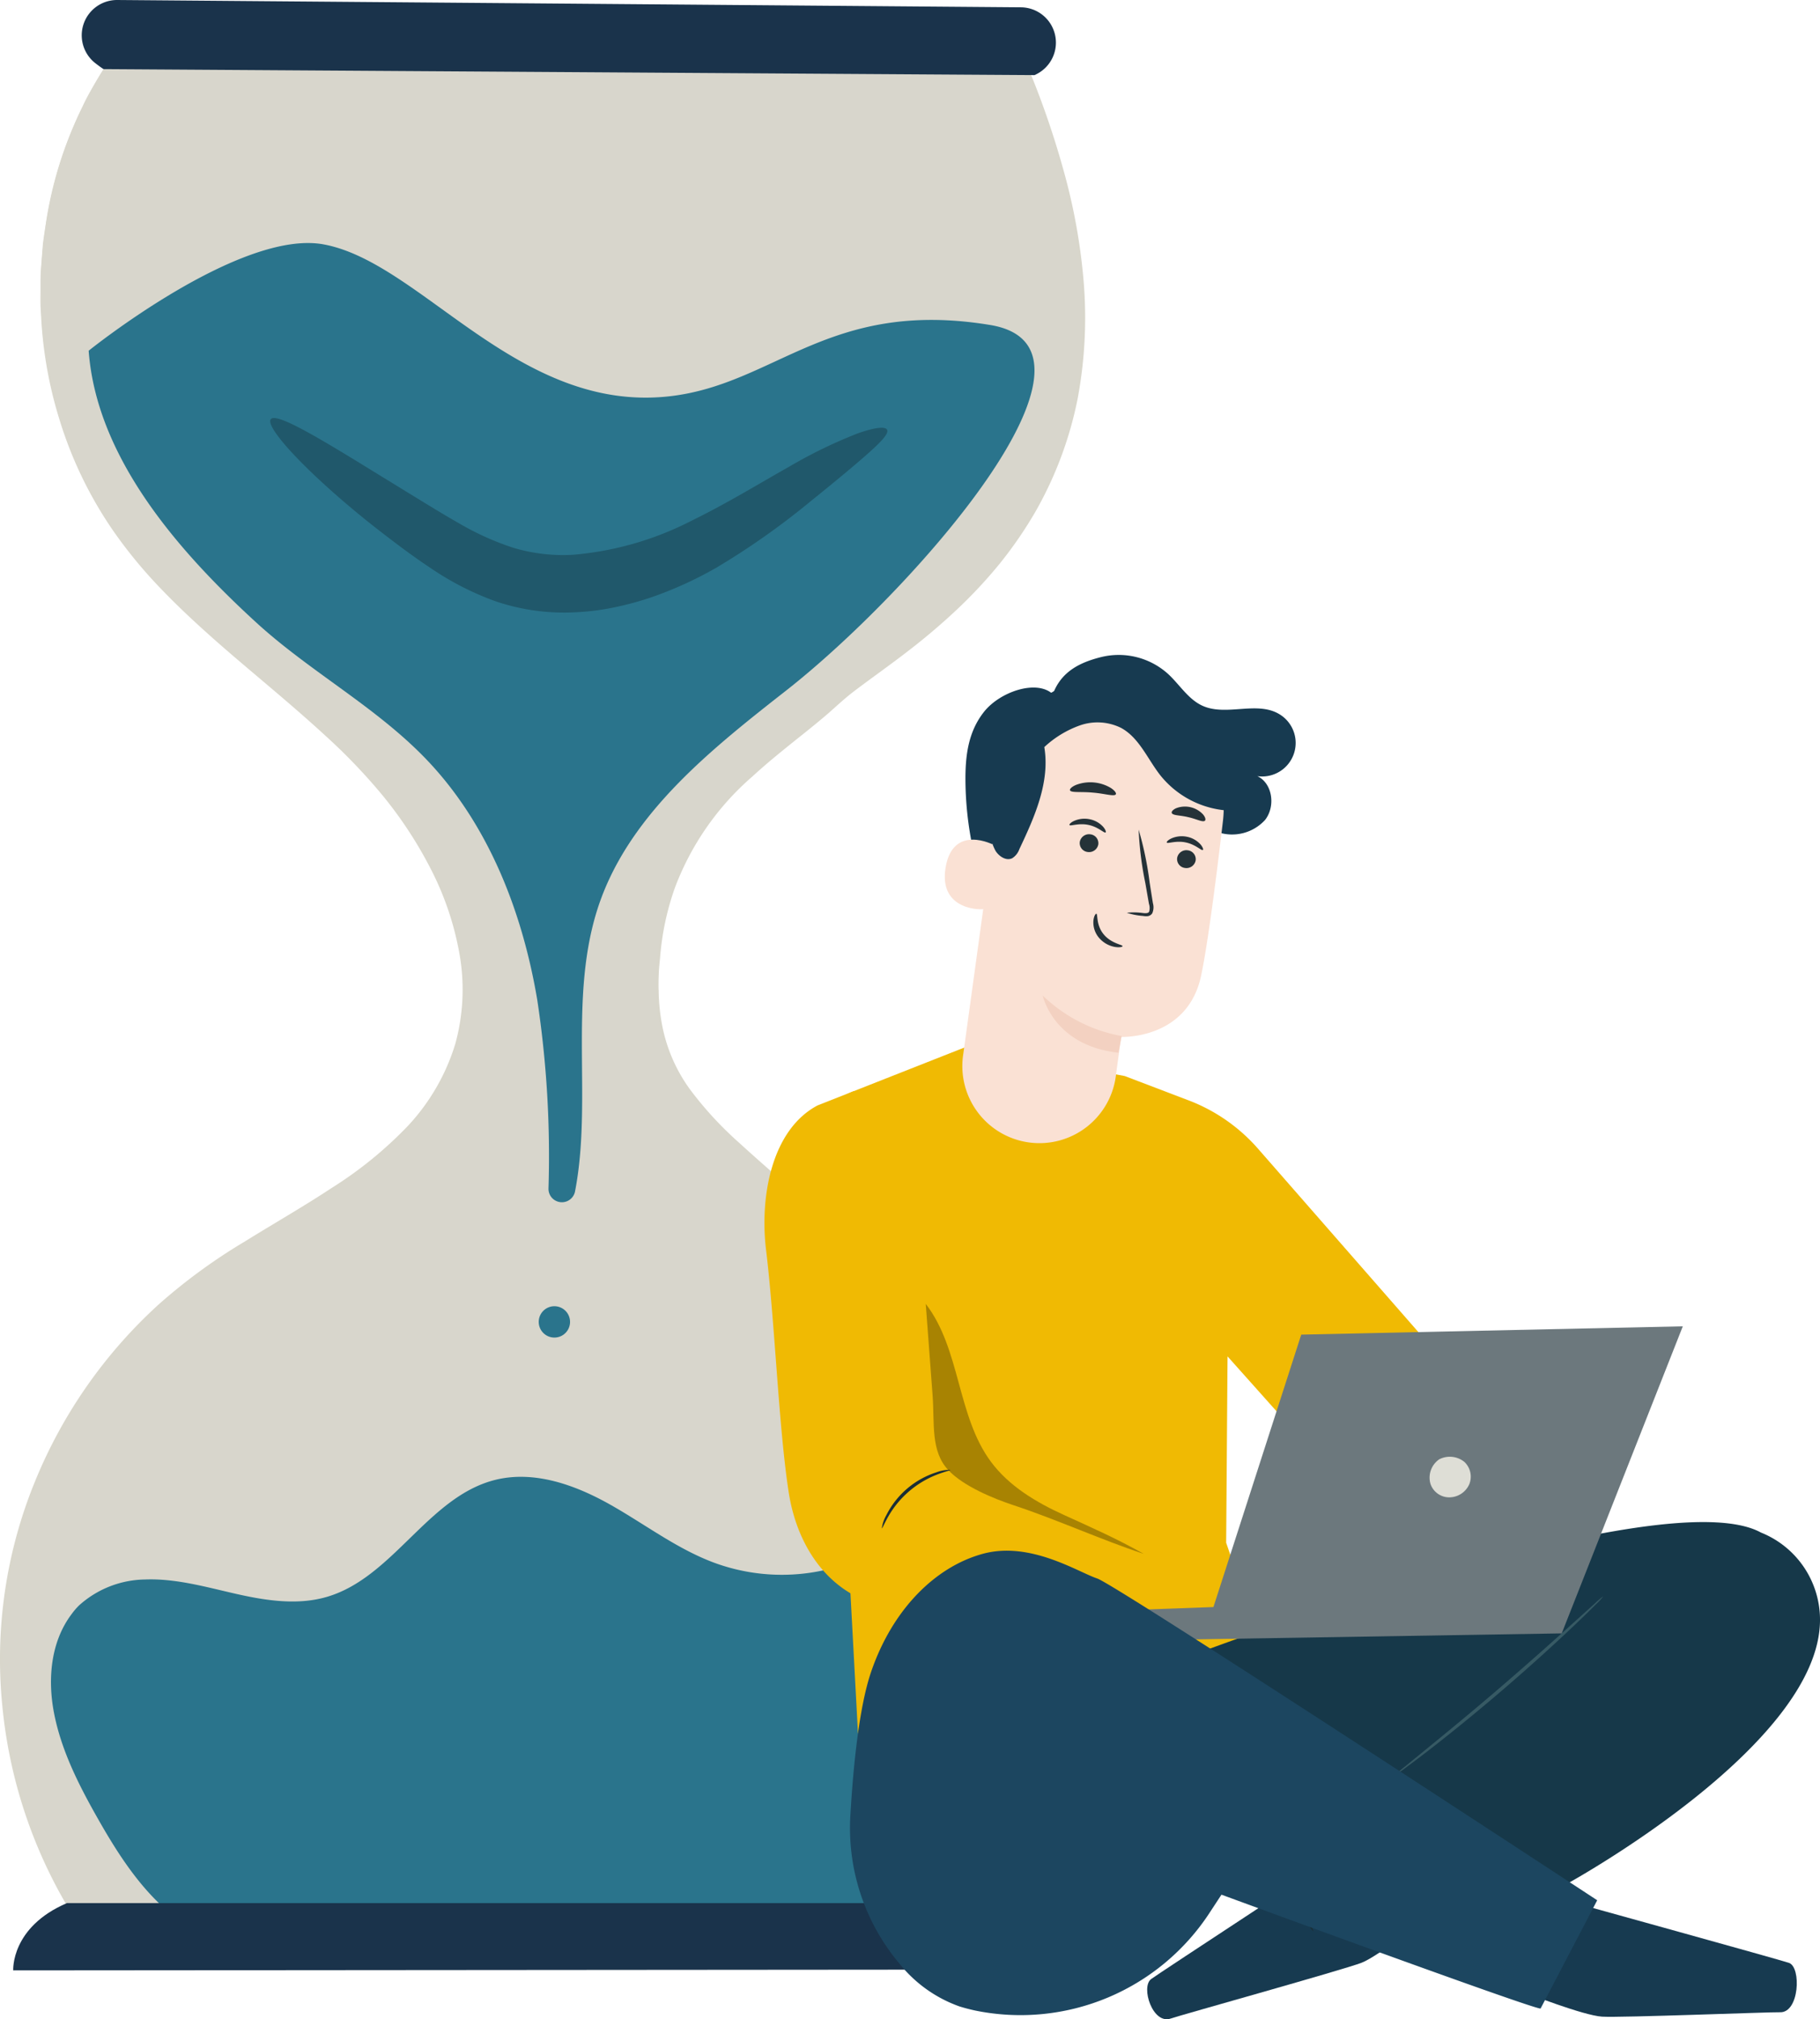 <svg xmlns="http://www.w3.org/2000/svg" xmlns:xlink="http://www.w3.org/1999/xlink" width="217.239" height="240.899" viewBox="0 0 217.239 240.899"><defs><clipPath id="clip-path"><rect id="Rechteck_897" data-name="Rechteck 897" width="217.239" height="240.899" fill="none"/></clipPath><clipPath id="clip-path-3"><rect id="Rechteck_893" data-name="Rechteck 893" width="73.664" height="23.21" fill="none"/></clipPath><clipPath id="clip-path-4"><rect id="Rechteck_894" data-name="Rechteck 894" width="26.024" height="29.83" fill="none"/></clipPath><clipPath id="clip-path-5"><rect id="Rechteck_895" data-name="Rechteck 895" width="4.895" height="4.851" fill="none"/></clipPath></defs><g id="Gruppe_2273" data-name="Gruppe 2273" transform="translate(0)"><g id="Gruppe_2272" data-name="Gruppe 2272" transform="translate(0)" clip-path="url(#clip-path)"><g id="Gruppe_2271" data-name="Gruppe 2271"><g id="Gruppe_2270" data-name="Gruppe 2270" clip-path="url(#clip-path)"><path id="Pfad_1974" data-name="Pfad 1974" d="M12.691,26.381C2.111,43.023,2.8,66.1,14.363,82.074c7.706,10.651,19.266,17.79,28.446,27.2s16.151,23.28,11.307,35.5c-4.932,12.441-19.376,17.5-30.193,25.383a57.066,57.066,0,0,0-13.765,77.946h112.36s19.738-37.616-5.639-66.283S77.872,152.688,78.812,133.89s14.1-24.907,21.617-31.956,44.174-23.5,22.557-75.553Z" transform="translate(-0.333 -18.136)" fill="#d8d6cc"/><path id="Pfad_1975" data-name="Pfad 1975" d="M12.358,26.114s.652-.01,1.934-.016l5.7-.015,21.926-.032,80.741-.059h.083l.03.075a104.64,104.64,0,0,1,4.187,12.167,70.9,70.9,0,0,1,2.388,13.221,52.473,52.473,0,0,1-.713,13.957,44.831,44.831,0,0,1-5.079,13.567,49.427,49.427,0,0,1-4.232,6.141,57.187,57.187,0,0,1-5.176,5.537,76.311,76.311,0,0,1-5.875,4.973c-2.045,1.582-4.179,3.077-6.263,4.655-1.044.787-2,1.67-2.991,2.555-1,.868-2.028,1.705-3.067,2.535-2.076,1.66-4.174,3.321-6.153,5.139a32.859,32.859,0,0,0-9.228,13.236,32.155,32.155,0,0,0-1.757,8.091c-.056.694-.149,1.388-.175,2.086s-.053,1.4-.02,2.1a23.892,23.892,0,0,0,.421,4.181,19.092,19.092,0,0,0,3.373,7.7,42.7,42.7,0,0,0,5.827,6.309c4.267,3.9,8.791,7.623,13.125,11.644q6.533,6,12.658,12.653a76.2,76.2,0,0,1,5.844,6.948,48.827,48.827,0,0,1,4.71,7.854,51.556,51.556,0,0,1,4.838,17.818,65.269,65.269,0,0,1-1.094,18.731,76.967,76.967,0,0,1-2.411,9.189,67.043,67.043,0,0,1-3.567,8.875l-.046.092h-3L9.824,248H9.736l-.048-.072A57.928,57.928,0,0,1,.279,221.409a55.916,55.916,0,0,1,3.887-26.771,58.286,58.286,0,0,1,14.852-21.215,67.492,67.492,0,0,1,10.14-7.4c3.508-2.178,7.046-4.192,10.391-6.4a47.591,47.591,0,0,0,9.146-7.44,25,25,0,0,0,5.659-9.81A24.4,24.4,0,0,0,54.8,131.43a35.657,35.657,0,0,0-3.473-10.067,49.233,49.233,0,0,0-5.655-8.591,68.523,68.523,0,0,0-6.843-7.14c-4.757-4.379-9.624-8.208-14.006-12.144-2.194-1.963-4.274-3.945-6.187-5.982a55.675,55.675,0,0,1-5.129-6.322A48.18,48.18,0,0,1,7.079,67.859a49.731,49.731,0,0,1-2.188-12.62c-.093-.981-.056-1.944-.054-2.883s-.016-1.858.081-2.749q.1-1.338.2-2.609c.1-.843.241-1.658.354-2.454A46.86,46.86,0,0,1,9.879,30.552a18.941,18.941,0,0,1,1.016-1.96l.807-1.375c.433-.736.656-1.1.656-1.1l-.637,1.125-.79,1.378a19.292,19.292,0,0,0-1,1.96A47.167,47.167,0,0,0,5.582,44.561c-.111.794-.248,1.608-.347,2.45q-.094,1.268-.194,2.6c-.095.889-.065,1.805-.075,2.742s-.034,1.9.06,2.875a49.668,49.668,0,0,0,2.206,12.58,48.067,48.067,0,0,0,6.426,13.267,55.554,55.554,0,0,0,5.121,6.294c1.911,2.029,3.989,4,6.182,5.961,4.381,3.925,9.252,7.749,14.023,12.131a68.706,68.706,0,0,1,6.873,7.158,49.448,49.448,0,0,1,5.691,8.628,35.913,35.913,0,0,1,3.505,10.135,24.666,24.666,0,0,1-.444,11.067,25.258,25.258,0,0,1-5.713,9.921,47.856,47.856,0,0,1-9.192,7.49c-3.354,2.213-6.893,4.23-10.393,6.406a67.246,67.246,0,0,0-10.094,7.371A58,58,0,0,0,4.452,194.754,55.615,55.615,0,0,0,.6,221.378a57.617,57.617,0,0,0,9.363,26.37l-.136-.073,109.467-.007h2.893l-.152.092a66.725,66.725,0,0,0,3.545-8.822,76.587,76.587,0,0,0,2.4-9.148,64.923,64.923,0,0,0,1.09-18.633,51.213,51.213,0,0,0-4.8-17.7,48.51,48.51,0,0,0-4.678-7.8,75.983,75.983,0,0,0-5.818-6.919q-6.1-6.644-12.636-12.635c-4.328-4.017-8.844-7.734-13.122-11.648a43.048,43.048,0,0,1-5.869-6.361,19.419,19.419,0,0,1-3.425-7.825,24.218,24.218,0,0,1-.426-4.235c-.033-.708.007-1.413.021-2.118s.12-1.4.177-2.1a32.453,32.453,0,0,1,1.777-8.168,33.173,33.173,0,0,1,9.316-13.356c1.992-1.827,4.1-3.491,6.171-5.149,1.038-.829,2.065-1.663,3.059-2.525.977-.869,1.957-1.774,3.007-2.565,2.095-1.585,4.224-3.075,6.265-4.652a75.974,75.974,0,0,0,5.856-4.951,56.921,56.921,0,0,0,5.152-5.506,49.155,49.155,0,0,0,4.21-6.1,44.56,44.56,0,0,0,5.055-13.477,52.227,52.227,0,0,0,.719-13.883A70.691,70.691,0,0,0,126.707,38.3a104.478,104.478,0,0,0-4.166-12.14l.112.075-80.692-.059-21.942-.032-5.71-.015c-1.287-.005-1.951-.016-1.951-.016" transform="translate(0 -17.868)" fill="#d8d6cb"/><path id="Pfad_1976" data-name="Pfad 1976" d="M141.438,102.543c16.549,2.72-9.544,32.03-24.313,43.6-8.552,6.7-17.737,13.959-21.8,24.033C90.72,181.6,94.135,194.448,91.9,205.945a1.6,1.6,0,0,1-3.164-.336A124.534,124.534,0,0,0,87.4,183.09c-1.773-10.538-5.825-20.963-13.211-28.686-6.029-6.3-13.934-10.493-20.364-16.386-9.389-8.6-19.034-19.7-19.974-32.4,0,0,18.027-14.521,28.033-12.688,11.694,2.142,23.206,20.186,41.326,18.12,12.652-1.443,19.036-11.662,38.232-8.506" transform="translate(-23.268 -63.775)" fill="#2a748c"/><path id="Pfad_1977" data-name="Pfad 1977" d="M133.02,583.18c-.418-4.139-1.521-8.822-5.194-10.774a10.255,10.255,0,0,0-7.371-.41c-2.437.641-4.727,1.749-7.142,2.466A23.4,23.4,0,0,1,98.7,574c-4.49-1.65-8.344-4.631-12.513-6.975s-9.049-4.091-13.691-2.936c-8,1.992-12.169,11.628-20.082,13.954-3.517,1.034-7.294.453-10.869-.357s-7.164-1.85-10.828-1.713a12.013,12.013,0,0,0-7.87,3.067l.021-.028c-.02.02-.038.042-.058.063a8.116,8.116,0,0,0-.907,1.064c-2.455,3.272-2.847,7.671-2.092,11.667.845,4.474,2.935,8.609,5.178,12.571C27.629,609.043,30.63,613.69,35,616.8c5.388,3.839,12.164,1.19,18.759,1.71,15.383,1.214,31.934,2.042,47.319.85,8.127-.63,15.744.251,22.193-4.735a26.224,26.224,0,0,0,8.911-14.35,49.1,49.1,0,0,0,.84-17.1" transform="translate(-13.381 -387.534)" fill="#2a748c"/><path id="Pfad_1978" data-name="Pfad 1978" d="M5.043,734.471s-.309-5.157,6.417-8.027H129.641s6.163,3.119,6.921,7.921Z" transform="translate(-3.465 -499.398)" fill="#1a334b"/><path id="Pfad_1979" data-name="Pfad 1979" d="M145.114,8.874l-.187.087L33.8,8.246s-.394-.252-.985-.714A4.214,4.214,0,0,1,35.446,0L143.3.872a4.213,4.213,0,0,1,1.812,8" transform="translate(-21.443 0)" fill="#1a334b"/><g id="Gruppe_2263" data-name="Gruppe 2263" transform="translate(32.257 49.872)" opacity="0.24"><g id="Gruppe_2262" data-name="Gruppe 2262"><g id="Gruppe_2261" data-name="Gruppe 2261" clip-path="url(#clip-path-3)"><path id="Pfad_1980" data-name="Pfad 1980" d="M176.836,160.961c.224.428-.61,1.355-2.2,2.769s-3.931,3.357-6.9,5.748a90.064,90.064,0,0,1-11.2,7.9,45.291,45.291,0,0,1-7.677,3.523,35.892,35.892,0,0,1-4.411,1.22,29.189,29.189,0,0,1-4.766.621,25.482,25.482,0,0,1-9.581-1.309,34.58,34.58,0,0,1-7.7-3.93c-2.215-1.469-4.125-2.919-5.925-4.306s-3.426-2.732-4.887-3.993c-5.837-5.058-8.907-8.777-8.316-9.494.612-.746,4.744,1.619,11.184,5.576l5.259,3.23c1.888,1.15,3.918,2.418,5.988,3.592a33.343,33.343,0,0,0,6.492,2.934,20.721,20.721,0,0,0,7.145.842,37.853,37.853,0,0,0,14.229-4.1c4.277-2.093,8.1-4.461,11.439-6.329a57.67,57.67,0,0,1,8.256-4.027c2.078-.745,3.349-.88,3.563-.468" transform="translate(-103.208 -159.569)"/></g></g></g><path id="Pfad_1981" data-name="Pfad 1981" d="M207.169,498.761a1.869,1.869,0,1,1-.094.036" transform="translate(-141.617 -342.816)" fill="#2a748c"/><path id="Pfad_1982" data-name="Pfad 1982" d="M375.7,454.843l-16.336-18.291-.165,22.233,4.917,14.261-48.865,8.476-2.072-38.555-3.518-29.611a8.04,8.04,0,0,1,5.038-8.429l13.447-5.3,18.94,3.475,7.619,2.9a20.885,20.885,0,0,1,8.3,5.775L385.946,438" transform="translate(-212.842 -274.729)" fill="#f0ba03"/><path id="Pfad_1983" data-name="Pfad 1983" d="M345.718,475.138l-29.526-11.886a6.747,6.747,0,0,1-4.208-5.745L309.824,429.2s.256-12.039-7.264-12.626l-4.279,1.685c-5.529,2.936-6.9,10.987-6.146,17.2,1.069,8.831,1.515,21.329,2.712,28.994.979,6.27,4.57,11.785,10.707,13.4l36.366,7.873Z" transform="translate(-200.7 -286.376)" fill="#f0ba03"/><path id="Pfad_1984" data-name="Pfad 1984" d="M336.76,568.029a4.336,4.336,0,0,1,.538-1.574,10.156,10.156,0,0,1,5.991-5.116,4.325,4.325,0,0,1,1.638-.285c.012.066-.608.189-1.547.549a11.488,11.488,0,0,0-5.836,4.984c-.5.871-.72,1.464-.784,1.442" transform="translate(-231.503 -385.69)" fill="#1a2e35"/><g id="Gruppe_2266" data-name="Gruppe 2266" transform="translate(110.509 155.558)" opacity="0.3"><g id="Gruppe_2265" data-name="Gruppe 2265"><g id="Gruppe_2264" data-name="Gruppe 2264" clip-path="url(#clip-path-4)"><path id="Pfad_1985" data-name="Pfad 1985" d="M379.6,527.545c-3.157-1.784-6.246-3.154-9.547-4.654s-6.535-3.426-8.7-6.338c-4.075-5.492-3.61-13.419-7.781-18.838q.409,5.467.817,10.933c.25,3.34-.262,6.643,1.889,8.913,1.812,1.912,5.346,3.378,7.848,4.2,5.028,1.659,10.442,4.122,15.47,5.781" transform="translate(-353.581 -497.715)"/></g></g></g><path id="Pfad_1986" data-name="Pfad 1986" d="M588.477,726.277s24.7,6.838,25.7,7.186c1.488.524,1.238,5.976-1.078,5.892-1.1-.04-18.976.666-21.235.524s-9.075-2.827-9.075-2.827Z" transform="translate(-400.639 -499.284)" fill="#173a50"/><path id="Pfad_1987" data-name="Pfad 1987" d="M462.8,704.454s-23.378,15.306-24.216,15.94c-1.259.951.185,5.481,2.366,4.7,1.032-.371,20.648-5.828,22.758-6.649s7.788-5.45,7.788-5.45Z" transform="translate(-301.186 -484.281)" fill="#173a50"/><path id="Pfad_1988" data-name="Pfad 1988" d="M493.469,728.8a6.2,6.2,0,0,0-3.694-3.772c-.059.108.965.722,1.974,1.762s1.612,2.066,1.721,2.01" transform="translate(-336.697 -498.418)" fill="#1a2e35"/><path id="Pfad_1989" data-name="Pfad 1989" d="M501.014,723.744a4.638,4.638,0,0,0-3.327-4.1,8.668,8.668,0,0,1,3.327,4.1" transform="translate(-342.137 -494.71)" fill="#1a2e35"/><path id="Pfad_1990" data-name="Pfad 1990" d="M501.25,710.64c.061-.03-.258-.662-.529-1.75a9.936,9.936,0,0,1-.275-1.937,9.085,9.085,0,0,1,.026-1.152,1.044,1.044,0,0,1,.127-.493.24.24,0,0,1,.32-.073c.267.106.406.56.532.919a5.424,5.424,0,0,1,.229,1.112,8.123,8.123,0,0,1-.059,1.947c-.164,1.11-.383,1.784-.318,1.8a4.989,4.989,0,0,0,.606-1.754,7.348,7.348,0,0,0,.151-2.03,5.459,5.459,0,0,0-.222-1.2,4.785,4.785,0,0,0-.229-.612,1.089,1.089,0,0,0-.526-.565.659.659,0,0,0-.821.217,1.382,1.382,0,0,0-.193.7,8.554,8.554,0,0,0,0,1.2,8.671,8.671,0,0,0,.373,2,4.382,4.382,0,0,0,.811,1.671" transform="translate(-343.76 -484.514)" fill="#1a2e35"/><path id="Pfad_1991" data-name="Pfad 1991" d="M503.747,720.351c.03.06.578-.218,1.519-.447a8.287,8.287,0,0,1,1.675-.229,3.757,3.757,0,0,1,.96.061.637.637,0,0,1,.559.545.838.838,0,0,1-.4.742,1.948,1.948,0,0,1-.869.29,4.385,4.385,0,0,1-1.643-.165,10.908,10.908,0,0,0-1.525-.449,4.342,4.342,0,0,0,1.438.729,4.256,4.256,0,0,0,1.769.265,2.262,2.262,0,0,0,1.057-.334,1.234,1.234,0,0,0,.58-1.11,1.042,1.042,0,0,0-.874-.906,3.852,3.852,0,0,0-1.075-.048,7.15,7.15,0,0,0-1.735.328,3.466,3.466,0,0,0-1.44.729" transform="translate(-346.304 -494.473)" fill="#1a2e35"/><path id="Pfad_1992" data-name="Pfad 1992" d="M526.237,582.258a11.2,11.2,0,0,1,7.043,10.368c.056,15.063-30.435,31.667-30.435,31.667l-40.577-26.886-2.543-1.029s54.775-20.576,66.513-14.12" transform="translate(-316.04 -399.415)" fill="#163849"/><path id="Pfad_1993" data-name="Pfad 1993" d="M533.625,630.479a7.48,7.48,0,0,0,1.057-.717c.665-.482,1.614-1.2,2.776-2.1,2.323-1.8,5.484-4.341,8.884-7.259s6.394-5.661,8.521-7.686c1.063-1.012,1.914-1.842,2.491-2.426a7.574,7.574,0,0,0,.868-.936,7.568,7.568,0,0,0-.979.819l-2.579,2.329c-2.175,1.968-5.2,4.669-8.591,7.586s-6.523,5.491-8.8,7.344l-2.692,2.2a7.524,7.524,0,0,0-.958.844" transform="translate(-366.844 -418.907)" fill="#375a64"/><path id="Pfad_1994" data-name="Pfad 1994" d="M471.481,506.281,457.03,542.915,394.8,543.929l-1.152-3.366,21.808-.791,10.481-32.5Z" transform="translate(-270.618 -348.046)" fill="#6c787d"/><g id="Gruppe_2269" data-name="Gruppe 2269" transform="translate(170.657 173.788)" opacity="0.87"><g id="Gruppe_2268" data-name="Gruppe 2268"><g id="Gruppe_2267" data-name="Gruppe 2267" clip-path="url(#clip-path-5)"><path id="Pfad_1995" data-name="Pfad 1995" d="M547.172,556.35a2.766,2.766,0,0,1,2.992.319,2.419,2.419,0,0,1,.586,2.651,2.622,2.622,0,0,1-2.248,1.57,2.363,2.363,0,0,1-2.377-1.57,2.653,2.653,0,0,1,1.046-2.971" transform="translate(-546.026 -556.043)" fill="#efede4"/></g></g></g><path id="Pfad_1996" data-name="Pfad 1996" d="M413.823,633.637s-57.33-37.6-59.678-38.387-8.021-4.5-13.694-2.935-10.76,6.651-13.3,14.085c-1.453,4.247-2.14,11.494-2.461,16.927a25.111,25.111,0,0,0,5.877,17.906,16.022,16.022,0,0,0,7.148,5.075c.6.186,1.216.346,1.853.484a26.963,26.963,0,0,0,28.069-11.785l1.337-2.036s37.5,13.778,38.09,13.583Z" transform="translate(-223.177 -406.929)" fill="#1c4660"/><path id="Pfad_1997" data-name="Pfad 1997" d="M379.131,254.674c.977-2.643,3.138-3.791,5.876-4.453a8.788,8.788,0,0,1,7.863,2.026c1.389,1.273,2.408,3.032,4.124,3.81,2.826,1.281,6.447-.591,9.126.975a4,4,0,0,1-2.581,7.419c1.841.87,2.185,3.641.917,5.235a5.334,5.334,0,0,1-5.572,1.47,11.235,11.235,0,0,1-4.971-3.416c-1.385-1.494-2.6-3.151-4.095-4.53a8.74,8.74,0,0,0-5.4-2.565c-2.755-.1-5.3,1.749-6.743,4.1a20.486,20.486,0,0,0-2.389,7.857,33.862,33.862,0,0,1-1.759,8.058c-.124.3-.3.631-.617.7-.458.1-.793-.411-.976-.841a40.475,40.475,0,0,1-3.234-15.4c-.032-3.066.311-5.936,2.215-8.34s6.3-3.9,8.219-2.1" transform="translate(-253.461 -171.856)" fill="#173a50"/><path id="Pfad_1998" data-name="Pfad 1998" d="M371.939,274.853l-4.214,30.626a9.2,9.2,0,1,0,18.223,2.493c.315-2.306.582-4.228.63-4.463,0,0,7.9.339,9.522-7.3.785-3.691,1.783-11.427,2.605-18.435a14.547,14.547,0,0,0-11.6-15.952l-.739-.148c-8.061-1.126-13.52,5.09-14.424,13.179" transform="translate(-252.735 -179.799)" fill="#fae1d4"/><path id="Pfad_1999" data-name="Pfad 1999" d="M407.637,384.845a18.162,18.162,0,0,1-9.417-4.832s1.259,5.983,9.038,6.82Z" transform="translate(-273.759 -261.242)" fill="#f3d1c1"/><path id="Pfad_2000" data-name="Pfad 2000" d="M451.743,325.77a1.115,1.115,0,0,1-1.275.893,1.067,1.067,0,0,1-.93-1.211,1.116,1.116,0,0,1,1.274-.894,1.068,1.068,0,0,1,.931,1.212" transform="translate(-309.028 -223.111)" fill="#253238"/><path id="Pfad_2001" data-name="Pfad 2001" d="M449.89,320.852c-.164.115-.87-.663-2.048-.9-1.173-.249-2.157.184-2.256.014-.05-.076.139-.306.57-.5a3.061,3.061,0,0,1,1.842-.188,2.938,2.938,0,0,1,1.594.891c.306.35.378.632.3.683" transform="translate(-306.316 -219.447)" fill="#253238"/><path id="Pfad_2002" data-name="Pfad 2002" d="M414.558,319.67a1.115,1.115,0,0,1-1.275.893,1.067,1.067,0,0,1-.93-1.211,1.116,1.116,0,0,1,1.274-.893,1.067,1.067,0,0,1,.931,1.212" transform="translate(-283.465 -218.918)" fill="#253238"/><path id="Pfad_2003" data-name="Pfad 2003" d="M412.736,314.159c-.164.116-.871-.663-2.048-.9-1.172-.249-2.157.184-2.256.014-.05-.076.138-.306.571-.5a3.059,3.059,0,0,1,1.841-.188,2.938,2.938,0,0,1,1.594.891c.306.35.377.632.3.683" transform="translate(-280.774 -214.845)" fill="#253238"/><path id="Pfad_2004" data-name="Pfad 2004" d="M430.307,326.61a7.93,7.93,0,0,1,1.98.037c.307.029.6.026.695-.169a1.56,1.56,0,0,0-.023-.931q-.206-1.175-.431-2.466a40.119,40.119,0,0,1-.8-6.384,40.136,40.136,0,0,1,1.312,6.3q.2,1.294.391,2.472a1.774,1.774,0,0,1-.08,1.21.769.769,0,0,1-.582.341,2.082,2.082,0,0,1-.524-.031,7.8,7.8,0,0,1-1.938-.384" transform="translate(-295.817 -217.715)" fill="#253238"/><path id="Pfad_2005" data-name="Pfad 2005" d="M417.907,348.8c.194.027-.059,1.3.853,2.43s2.3,1.256,2.274,1.437c0,.083-.353.188-.931.088a3.242,3.242,0,0,1-1.913-1.127,2.826,2.826,0,0,1-.634-2.021c.058-.544.264-.832.35-.807" transform="translate(-287.043 -239.784)" fill="#253238"/><path id="Pfad_2006" data-name="Pfad 2006" d="M414.094,300.048c-.18.3-1.325-.09-2.739-.2-1.412-.138-2.606.043-2.732-.28-.054-.153.2-.416.712-.636a4.776,4.776,0,0,1,4.168.365c.466.306.671.608.591.75" transform="translate(-280.906 -205.285)" fill="#253238"/><path id="Pfad_2007" data-name="Pfad 2007" d="M451.439,309.565c-.26.226-1.016-.214-1.988-.421-.965-.242-1.836-.18-1.97-.5-.056-.152.127-.394.539-.575a2.943,2.943,0,0,1,3.189.741c.29.343.348.641.23.754" transform="translate(-307.617 -211.652)" fill="#253238"/><path id="Pfad_2008" data-name="Pfad 2008" d="M366.743,321.186c-.119-.083-4.951-2.608-5.83,2.661s4.593,5.064,4.627,4.915,1.2-7.576,1.2-7.576" transform="translate(-248.046 -220.336)" fill="#fae1d4"/><path id="Pfad_2009" data-name="Pfad 2009" d="M407.648,274.147a11.279,11.279,0,0,1-9.383-4.177c-1.547-1.952-2.531-4.51-4.722-5.695a6.344,6.344,0,0,0-4.887-.3,12.257,12.257,0,0,0-4.268,2.594c.7,4.187-1.16,8.333-2.975,12.172a2.122,2.122,0,0,1-.851,1.086c-.715.352-1.567-.205-1.994-.878a6.593,6.593,0,0,1-.739-3.7,21.967,21.967,0,0,1,1.747-8.482,14.954,14.954,0,0,1,5.508-6.6,14.167,14.167,0,0,1,10.479-1.735,17.4,17.4,0,0,1,9.187,5.514,10.2,10.2,0,0,1,2.475,4.347" transform="translate(-259.738 -177.438)" fill="#173a50"/></g></g></g></g></svg>